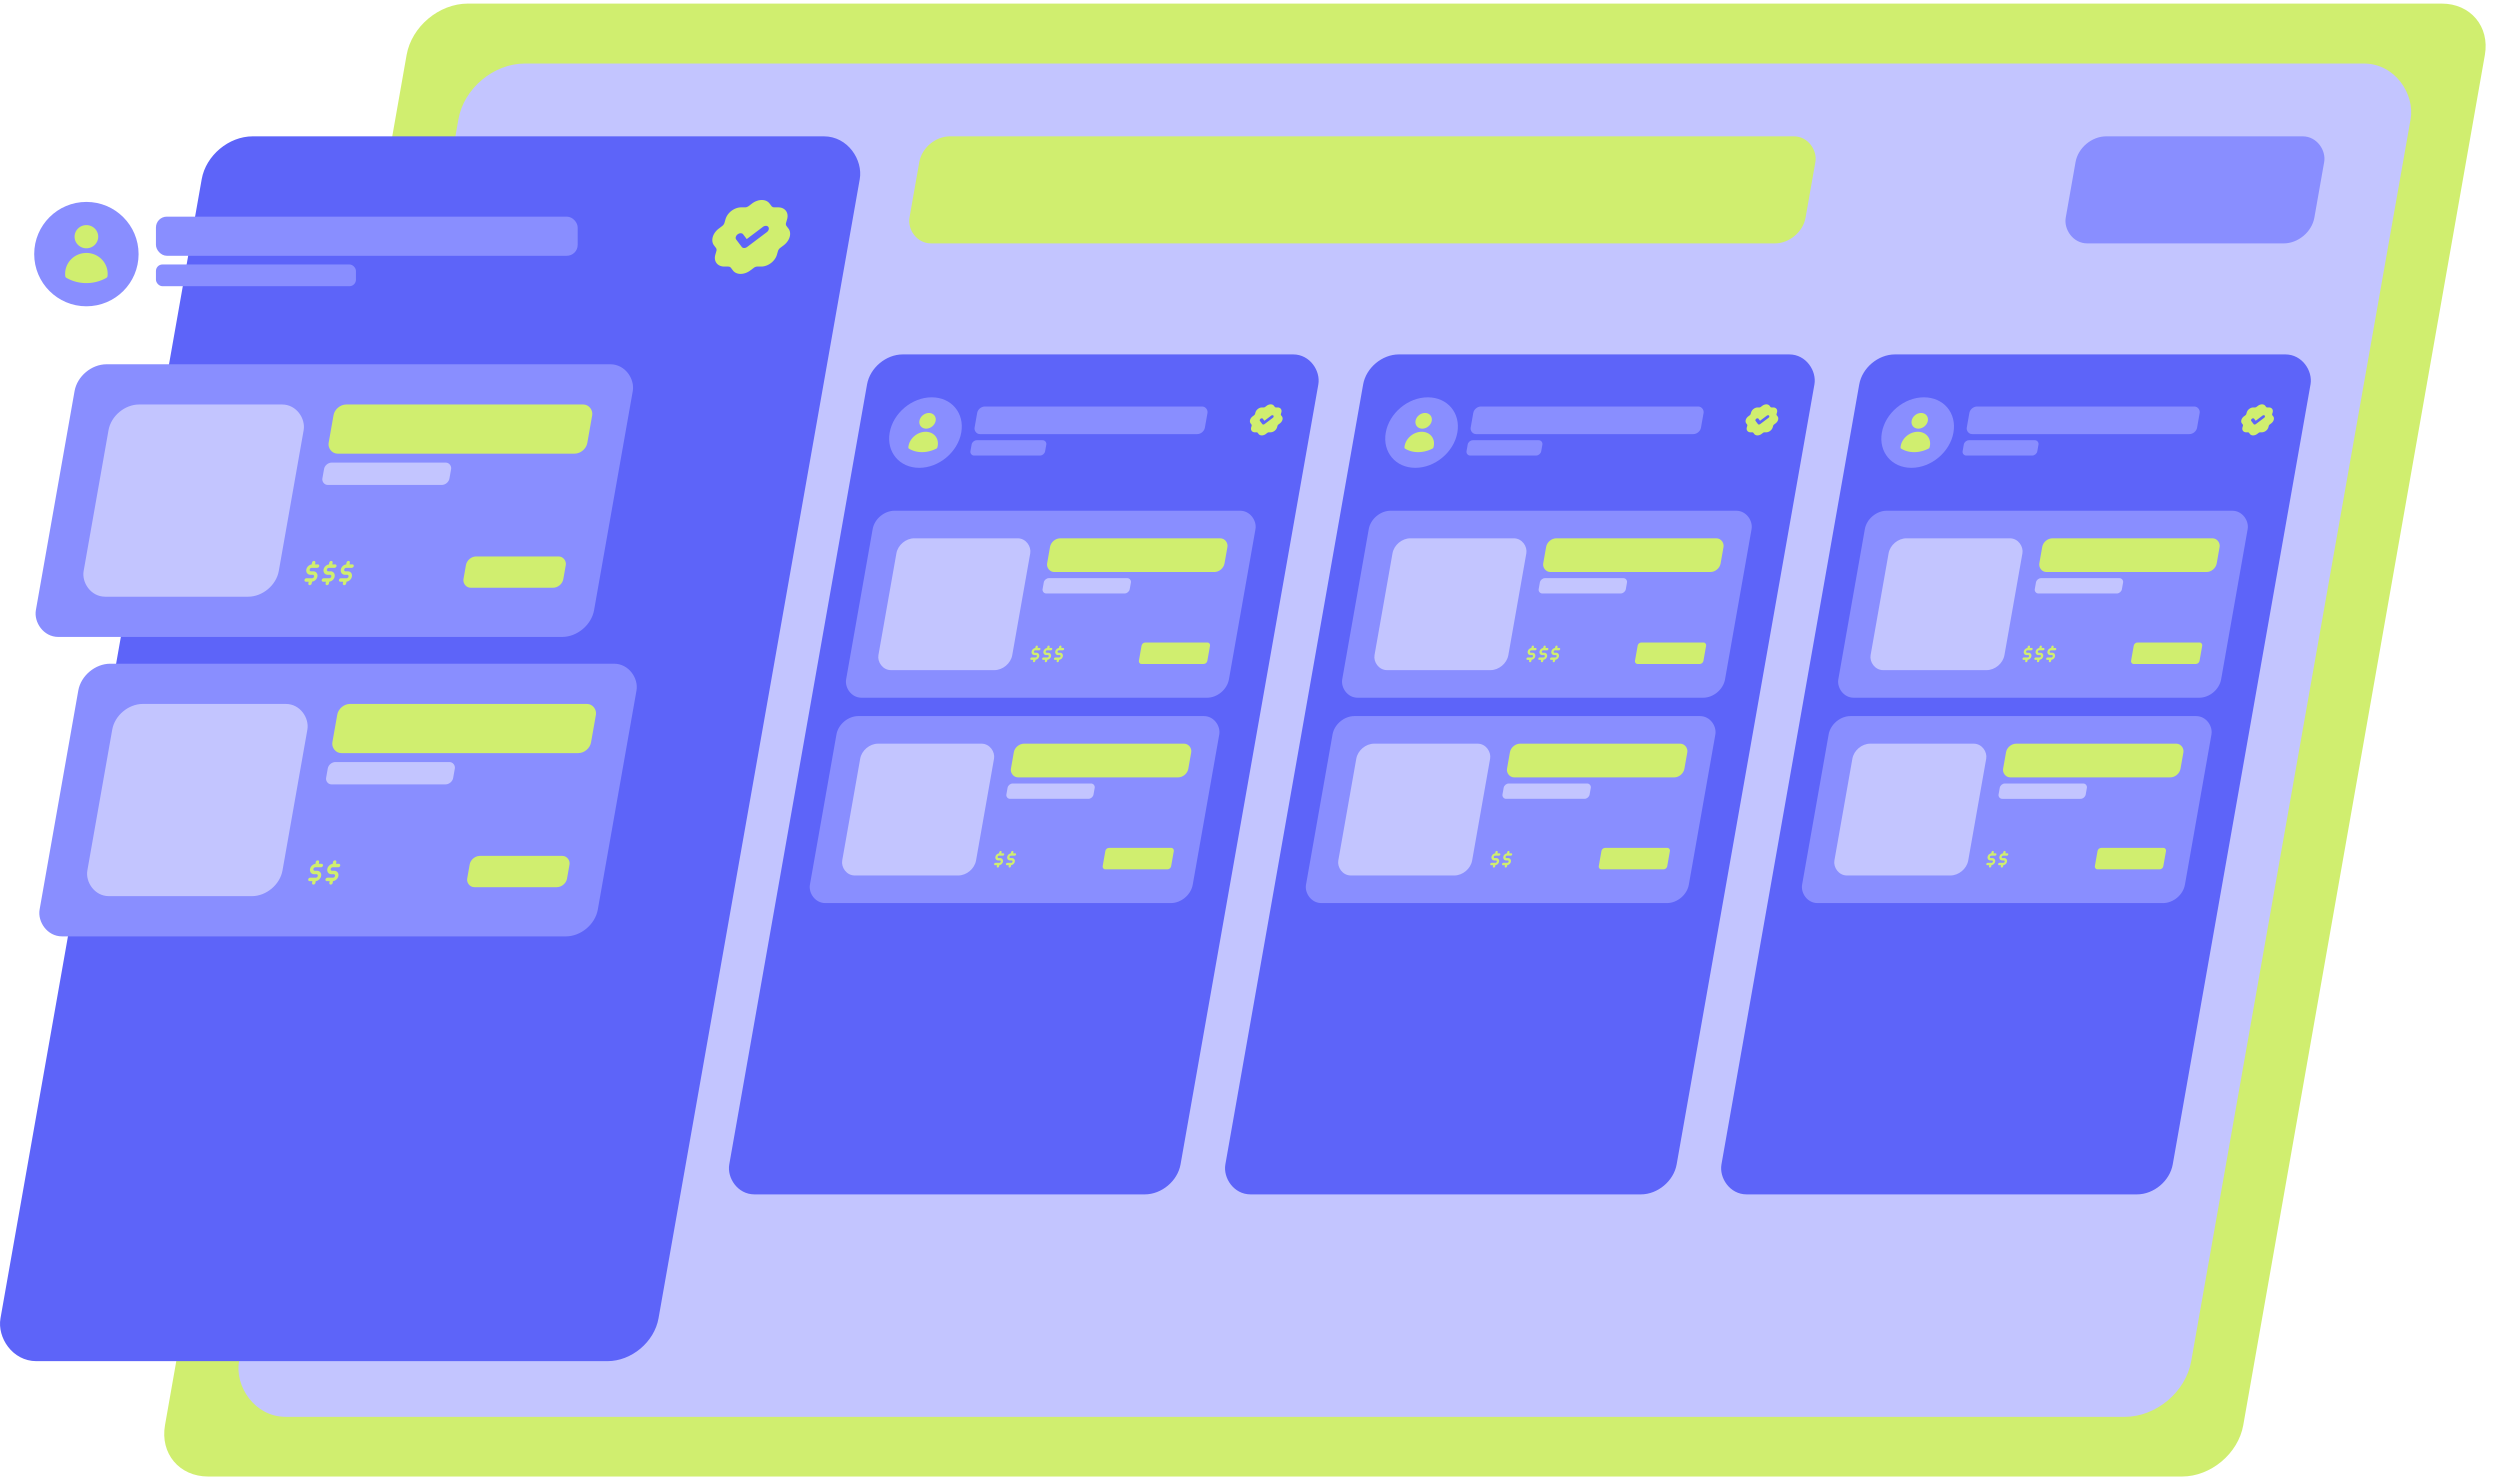 <svg xmlns="http://www.w3.org/2000/svg" width="575" height="340" fill="none"><path fill="#D0EE6F" d="M93.519 12.645C94.669 6.118 100.975.827 107.603.827h454c6.627 0 11.067 5.29 9.916 11.818l-55.568 315.138c-1.15 6.527-7.456 11.818-14.083 11.818h-454c-6.628 0-11.068-5.291-9.917-11.818z"/><rect width="449" height="316" fill="#C3C5FF" rx="13" transform="matrix(1 0 -.174 .985 107.701 14.614)"/><rect width="151.35" height="286" fill="#5D64F9" rx="10" transform="matrix(1 0 -.174 .985 48.133 31.356)"/><path fill="#D0EE6F" d="M175.218 46c.687 0 1.283.24 1.674.678l.101.123.447.593a.78.78 0 0 0 .545.29l.117.007h.885c.722 0 1.341.266 1.73.743s.517 1.129.359 1.822l-.04.155-.243.85a.84.84 0 0 0 .047.632l.055.085.446.593c.371.489.481 1.146.306 1.838-.174.692-.619 1.367-1.244 1.887l-.166.131-.787.594a1.47 1.47 0 0 0-.475.603l-.04.115-.244.85c-.199.695-.667 1.363-1.308 1.868s-1.406.809-2.139.848l-.163.004h-.884c-.238 0-.492.078-.72.22l-.11.076-.787.593c-.649.49-1.415.777-2.142.8s-1.36-.218-1.77-.675l-.1-.123-.448-.594a.78.78 0 0 0-.544-.29l-.118-.007h-.884c-.723 0-1.342-.265-1.731-.742-.388-.477-.517-1.13-.359-1.823l.04-.155.244-.85a.84.84 0 0 0-.047-.632l-.056-.085-.446-.593c-.371-.488-.48-1.146-.306-1.838s.619-1.367 1.244-1.887l.166-.131.787-.593a1.46 1.46 0 0 0 .475-.604l.04-.115.244-.85.049-.155c.23-.666.704-1.296 1.331-1.769s1.363-.754 2.068-.792l.162-.004h.884c.239 0 .492-.078.72-.22l.111-.076.787-.593a4.1 4.1 0 0 1 1.09-.593 3.4 3.4 0 0 1 1.147-.209m1.494 6.19c-.12-.159-.319-.248-.554-.248-.234 0-.485.089-.697.248l-3.714 2.799-.829-1.098-.063-.07c-.14-.133-.345-.195-.575-.175s-.466.122-.661.284a1.16 1.16 0 0 0-.389.589.67.67 0 0 0 .093.574l1.281 1.7.063.07a.72.72 0 0 0 .547.177c.219-.013.447-.1.641-.247l4.512-3.4.097-.08a1.13 1.13 0 0 0 .348-.575.66.66 0 0 0-.1-.548"/><rect width="128.387" height="63.672" fill="#898EFF" rx="6.263" transform="matrix(1 0 -.174 .985 18.24 83.781)"/><path fill="#D0EE6F" fill-rule="evenodd" d="M72.221 129.01c.214 0 .355.179.316.399l-.07.398h.644c.213 0 .355.179.316.399a.49.49 0 0 1-.457.399h-1.287a.46.46 0 0 0-.294.116.5.5 0 0 0-.163.282.35.35 0 0 0 .063.282c.06.075.15.117.253.117h.515a.95.95 0 0 1 .758.35c.178.224.246.528.19.846a1.48 1.48 0 0 1-.488.845 1.4 1.4 0 0 1-.751.343l-.072.406a.49.49 0 0 1-.457.398c-.213 0-.355-.178-.316-.398l.07-.399h-.643c-.214 0-.355-.178-.316-.398a.49.49 0 0 1 .456-.399h1.288a.49.49 0 0 0 .457-.398.35.35 0 0 0-.064-.282.32.32 0 0 0-.252-.117H71.4a.95.95 0 0 1-.757-.35 1.06 1.06 0 0 1-.19-.846 1.48 1.48 0 0 1 .488-.845c.22-.193.486-.313.751-.343l.072-.406a.49.49 0 0 1 .456-.399m3.968 0c.213 0 .355.179.316.399l-.07.398h.644c.213 0 .355.179.316.399a.49.49 0 0 1-.457.399H75.65a.46.46 0 0 0-.293.116.5.5 0 0 0-.163.282.35.35 0 0 0 .063.282c.06.075.15.117.253.117h.515a.95.95 0 0 1 .758.35c.178.224.246.528.19.846a1.48 1.48 0 0 1-.488.845 1.4 1.4 0 0 1-.752.343l-.071.406a.49.49 0 0 1-.457.398c-.213 0-.355-.178-.316-.398l.07-.399h-.644c-.213 0-.354-.178-.316-.398a.49.49 0 0 1 .457-.399h1.288a.49.49 0 0 0 .457-.398.35.35 0 0 0-.064-.282.32.32 0 0 0-.253-.117h-.515a.95.95 0 0 1-.757-.35 1.06 1.06 0 0 1-.19-.846 1.48 1.48 0 0 1 .488-.845c.22-.193.486-.313.75-.343l.072-.406a.49.49 0 0 1 .457-.399m3.965 0c.213 0 .355.179.316.399l-.07.398h.644c.213 0 .354.179.316.399a.49.49 0 0 1-.457.399h-1.288a.46.46 0 0 0-.294.116.5.5 0 0 0-.162.282.35.35 0 0 0 .063.282c.06.075.15.117.253.117h.515a.95.95 0 0 1 .758.35c.177.224.246.528.19.846a1.48 1.48 0 0 1-.489.845c-.22.193-.486.313-.75.343l-.072.406a.49.49 0 0 1-.457.398c-.213 0-.355-.178-.316-.398l.07-.399h-.644c-.213 0-.355-.178-.316-.398a.49.49 0 0 1 .457-.399h1.288a.49.49 0 0 0 .457-.398.35.35 0 0 0-.064-.282.32.32 0 0 0-.253-.117h-.515a.95.95 0 0 1-.758-.35 1.06 1.06 0 0 1-.19-.846 1.48 1.48 0 0 1 .489-.845c.22-.193.485-.313.75-.343l.072-.406a.49.49 0 0 1 .457-.399" clip-rule="evenodd"/><rect width="44.883" height="44.883" fill="#C3C5FF" rx="6" transform="matrix(1 0 -.174 .985 26.002 93.032)"/><rect width="59.496" height="11.482" fill="#D0EE6F" rx="2.5" transform="matrix(1 0 -.174 .985 77.148 93.032)"/><rect width="29.226" height="5.219" fill="#C3C5FF" rx="1.5" transform="matrix(1 0 -.174 .985 74.792 106.396)"/><rect width="22.963" height="7.307" fill="#D0EE6F" rx="2" transform="matrix(1 0 -.174 .985 107.519 127.982)"/><rect width="128.387" height="63.672" fill="#898EFF" rx="6.263" transform="matrix(1 0 -.174 .985 19.096 152.653)"/><path fill="#D0EE6F" fill-rule="evenodd" d="M73.078 197.882c.213 0 .355.179.316.399l-.07.398h.643c.214 0 .355.179.316.399a.49.49 0 0 1-.456.398h-1.288a.494.494 0 0 0-.457.399.35.35 0 0 0 .064.282c.06.075.15.117.252.117h.516a.95.95 0 0 1 .757.35c.178.224.247.528.19.845a1.48 1.48 0 0 1-.488.846c-.22.193-.486.313-.751.343l-.072.406a.49.49 0 0 1-.456.398c-.214 0-.355-.178-.316-.398l.07-.399h-.644c-.213 0-.355-.178-.316-.398a.49.49 0 0 1 .457-.399h1.287a.495.495 0 0 0 .457-.399.35.35 0 0 0-.063-.281.32.32 0 0 0-.253-.117h-.515a.95.95 0 0 1-.758-.35 1.06 1.06 0 0 1-.19-.846c.056-.317.231-.621.488-.846a1.4 1.4 0 0 1 .751-.342l.072-.406a.49.49 0 0 1 .457-.399m3.967 0c.213 0 .354.179.316.399l-.07.398h.643c.214 0 .355.179.316.399a.49.49 0 0 1-.456.398h-1.288a.494.494 0 0 0-.457.399.35.35 0 0 0 .064.282c.059.075.15.117.252.117h.515a.95.95 0 0 1 .758.35c.178.224.246.528.19.845a1.48 1.48 0 0 1-.488.846c-.22.193-.486.313-.751.343l-.072.406a.49.49 0 0 1-.456.398c-.214 0-.355-.178-.317-.398l.07-.399h-.643c-.214 0-.355-.178-.316-.398a.49.49 0 0 1 .456-.399H76.6a.495.495 0 0 0 .457-.399.35.35 0 0 0-.064-.281.32.32 0 0 0-.252-.117h-.515a.95.95 0 0 1-.758-.35 1.06 1.06 0 0 1-.19-.846 1.48 1.48 0 0 1 .488-.846c.22-.192.486-.312.751-.342l.072-.406a.49.49 0 0 1 .457-.399" clip-rule="evenodd"/><rect width="44.883" height="44.883" fill="#C3C5FF" rx="6" transform="matrix(1 0 -.174 .985 26.858 161.904)"/><rect width="59.496" height="11.482" fill="#D0EE6F" rx="2.5" transform="matrix(1 0 -.174 .985 78.005 161.904)"/><rect width="29.226" height="5.219" fill="#C3C5FF" rx="1.5" transform="matrix(1 0 -.174 .985 75.648 175.268)"/><rect width="22.963" height="7.307" fill="#D0EE6F" rx="2" transform="matrix(1 0 -.174 .985 108.375 196.854)"/><rect width="103.795" height="196.137" fill="#5D64F9" rx="7" transform="matrix(1 0 -.174 .985 200.64 81.514)"/><path fill="#D0EE6F" d="M292.265 93c.289 0 .539.101.704.285l.042.052.188.249a.33.33 0 0 0 .229.122l.049.003h.372c.304 0 .564.111.727.312.164.2.218.474.151.766l-.017.065-.102.357a.35.35 0 0 0 .02.266l.023.035.188.25c.155.205.201.481.128.772-.073.29-.26.575-.523.793l-.069.055-.331.25a.6.6 0 0 0-.2.253l-.017.048-.102.358a1.6 1.6 0 0 1-.55.785 1.6 1.6 0 0 1-.899.356l-.068.002h-.372c-.1 0-.207.032-.302.092l-.047.032-.331.25a1.6 1.6 0 0 1-.9.336c-.305.01-.571-.092-.743-.284l-.043-.052-.188-.25a.33.33 0 0 0-.229-.121l-.049-.003h-.372c-.303 0-.564-.112-.727-.312s-.217-.475-.151-.766l.017-.065.102-.358a.35.35 0 0 0-.019-.265l-.024-.036-.187-.25c-.156-.204-.202-.48-.129-.771s.26-.575.523-.794l.07-.055.331-.249a.6.6 0 0 0 .199-.254l.017-.048.102-.357.021-.065c.097-.28.296-.545.559-.744a1.6 1.6 0 0 1 .869-.333l.069-.001h.371c.1 0 .207-.033.303-.093l.046-.032.331-.249c.141-.107.297-.191.458-.25q.245-.086.482-.087m.628 2.602a.28.28 0 0 0-.233-.105.5.5 0 0 0-.292.105l-1.562 1.176-.348-.462-.026-.03a.3.3 0 0 0-.242-.073.5.5 0 0 0-.278.12.5.5 0 0 0-.163.247.28.28 0 0 0 .039.241l.538.715.027.03a.3.3 0 0 0 .229.074.5.5 0 0 0 .27-.104l1.896-1.43.041-.033a.47.47 0 0 0 .146-.241.28.28 0 0 0-.042-.23"/><circle cx="8.232" cy="8.232" r="8.232" fill="#898EFF" transform="matrix(1 0 -.174 .985 206.058 91.383)"/><path fill="#D0EE6F" d="M212.243 95.514a2.18 2.18 0 0 0-.771 1.273c-.084.478.032.936.321 1.274s.731.528 1.225.528 1.001-.19 1.41-.528.686-.796.771-1.274c.084-.477-.032-.936-.321-1.274s-.731-.527-1.225-.527-1.001.19-1.41.527m-1.034 4.195a4.3 4.3 0 0 0-1.409 1.099c-.522.626-.831 1.368-.878 2.105a.29.29 0 0 0 .137.273c.837.515 1.861.809 3.006.809 1.104.001 2.239-.278 3.291-.809a.5.5 0 0 0 .146-.115.4.4 0 0 0 .087-.158c.133-.454.167-.913.1-1.348a2.6 2.6 0 0 0-.488-1.175 2.6 2.6 0 0 0-.99-.798 3.1 3.1 0 0 0-1.32-.281 3.9 3.9 0 0 0-1.682.398"/><rect width="52.971" height="6.442" fill="#898EFF" rx="1.5" transform="matrix(1 0 -.174 .985 225.012 93.498)"/><rect width="17.18" height="3.579" fill="#898EFF" rx="1" transform="matrix(1 0 -.174 .985 223.645 101.252)"/><rect width="88.047" height="43.666" fill="#898EFF" rx="4.295" transform="matrix(1 0 -.174 .985 201.459 117.466)"/><path fill="#D0EE6F" fill-rule="evenodd" d="M238.478 148.484c.147 0 .244.123.217.274l-.048.273h.441c.147 0 .244.122.217.273a.335.335 0 0 1-.313.274h-.883a.32.32 0 0 0-.202.08.34.34 0 0 0-.111.193.24.24 0 0 0 .043.193c.041.052.103.08.173.08h.354c.211 0 .398.087.519.241a.72.72 0 0 1 .131.58 1 1 0 0 1-.335.579.95.95 0 0 1-.515.235l-.049.279a.335.335 0 0 1-.313.273c-.147 0-.244-.122-.217-.273l.048-.273h-.442c-.146 0-.243-.123-.216-.274a.334.334 0 0 1 .313-.273h.883a.34.34 0 0 0 .313-.273.24.24 0 0 0-.043-.194.22.22 0 0 0-.174-.08h-.353a.65.65 0 0 1-.52-.24.72.72 0 0 1-.13-.58 1.02 1.02 0 0 1 .85-.815l.049-.278a.336.336 0 0 1 .313-.274m2.72 0c.146 0 .243.123.217.274l-.048.273h.441c.147 0 .244.122.217.273a.336.336 0 0 1-.313.274h-.883a.34.34 0 0 0-.314.273.24.24 0 0 0 .044.193c.041.052.103.08.173.08h.353c.211 0 .398.087.52.241a.72.72 0 0 1 .131.58 1.02 1.02 0 0 1-.85.814l-.05.279a.334.334 0 0 1-.313.273c-.146 0-.243-.122-.216-.273l.048-.273h-.442c-.146 0-.243-.123-.217-.274a.336.336 0 0 1 .314-.273h.883a.34.34 0 0 0 .313-.273.24.24 0 0 0-.044-.194.22.22 0 0 0-.173-.08h-.353a.65.65 0 0 1-.52-.24.72.72 0 0 1-.13-.58c.038-.217.158-.426.335-.58a.96.96 0 0 1 .515-.235l.049-.278a.336.336 0 0 1 .313-.274m2.721 0c.146 0 .243.123.216.274l-.048.273h.442c.146 0 .243.122.217.273a.34.34 0 0 1-.314.274h-.883a.34.34 0 0 0-.313.273.24.24 0 0 0 .044.193c.04.052.103.08.173.08h.353c.211 0 .398.087.52.241a.72.72 0 0 1 .13.58 1 1 0 0 1-.335.579.95.95 0 0 1-.515.235l-.049.279a.335.335 0 0 1-.313.273c-.146 0-.243-.122-.217-.273l.048-.273h-.441c-.146 0-.244-.123-.217-.274a.335.335 0 0 1 .313-.273h.883a.34.34 0 0 0 .314-.273.24.24 0 0 0-.044-.194.22.22 0 0 0-.173-.08h-.353a.65.65 0 0 1-.52-.24.72.72 0 0 1-.131-.58c.039-.217.159-.426.335-.58a.97.97 0 0 1 .516-.235l.049-.278a.335.335 0 0 1 .313-.274" clip-rule="evenodd"/><rect width="30.781" height="30.781" fill="#C3C5FF" rx="3.5" transform="matrix(1 0 -.174 .985 206.783 123.811)"/><rect width="40.802" height="7.874" fill="#D0EE6F" rx="2" transform="matrix(1 0 -.174 .985 241.857 123.811)"/><rect width="20.043" height="3.579" fill="#C3C5FF" rx="1" transform="matrix(1 0 -.174 .985 240.242 132.975)"/><rect width="15.748" height="5.011" fill="#D0EE6F" rx=".716" transform="matrix(1 0 -.174 .985 262.687 147.779)"/><rect width="88.047" height="43.666" fill="#898EFF" rx="4.295" transform="matrix(1 0 -.174 .985 193.131 164.698)"/><path fill="#D0EE6F" fill-rule="evenodd" d="M230.15 195.716c.147 0 .244.122.217.273l-.048.274h.441c.147 0 .244.122.217.273a.335.335 0 0 1-.313.273h-.883a.3.3 0 0 0-.202.081.33.33 0 0 0-.111.193.24.24 0 0 0 .043.193c.041.051.103.08.173.08h.354c.21 0 .397.087.519.24a.73.73 0 0 1 .131.58 1 1 0 0 1-.335.58.96.96 0 0 1-.515.235l-.049.279a.336.336 0 0 1-.314.273c-.146 0-.243-.122-.216-.273l.048-.274h-.442c-.146 0-.243-.122-.216-.273a.334.334 0 0 1 .313-.273h.883c.07 0 .143-.029.201-.081a.34.34 0 0 0 .112-.193.24.24 0 0 0-.044-.193.22.22 0 0 0-.173-.08h-.353a.65.65 0 0 1-.52-.24.72.72 0 0 1-.13-.58c.038-.218.159-.426.335-.58a.95.95 0 0 1 .515-.235l.049-.279a.335.335 0 0 1 .313-.273m2.72 0c.146 0 .243.122.217.273l-.049.274h.442c.146 0 .243.122.217.273a.335.335 0 0 1-.313.273h-.884a.3.3 0 0 0-.201.081.34.34 0 0 0-.112.193.24.24 0 0 0 .044.193c.041.051.103.08.173.08h.353c.211 0 .398.087.52.24a.73.73 0 0 1 .131.58 1.02 1.02 0 0 1-.851.815l-.049.279a.334.334 0 0 1-.313.273c-.146 0-.243-.122-.217-.273l.049-.274h-.442c-.146 0-.243-.122-.217-.273a.335.335 0 0 1 .313-.273h.884c.07 0 .142-.029.201-.081a.34.34 0 0 0 .112-.193.24.24 0 0 0-.044-.193.22.22 0 0 0-.173-.08h-.353a.65.65 0 0 1-.52-.24.73.73 0 0 1-.131-.58 1.02 1.02 0 0 1 .851-.815l.049-.279a.334.334 0 0 1 .313-.273" clip-rule="evenodd"/><rect width="30.781" height="30.781" fill="#C3C5FF" rx="3.5" transform="matrix(1 0 -.174 .985 198.455 171.043)"/><rect width="40.802" height="7.874" fill="#D0EE6F" rx="2" transform="matrix(1 0 -.174 .985 233.529 171.043)"/><rect width="20.043" height="3.579" fill="#C3C5FF" rx="1" transform="matrix(1 0 -.174 .985 231.914 180.207)"/><rect width="15.748" height="5.011" fill="#D0EE6F" rx=".716" transform="matrix(1 0 -.174 .985 254.358 195.011)"/><rect width="103.795" height="196.137" fill="#5D64F9" rx="7" transform="matrix(1 0 -.174 .985 314.742 81.514)"/><path fill="#D0EE6F" d="M406.265 93c.289 0 .539.101.704.285l.042.052.188.249a.33.33 0 0 0 .229.122l.049.003h.372c.304 0 .564.111.727.312.164.2.218.474.151.766l-.017.065-.102.357a.35.35 0 0 0 .02.266l.023.035.188.25c.155.205.201.481.128.772-.073.29-.26.575-.523.793l-.069.055-.331.25a.6.6 0 0 0-.2.253l-.017.048-.102.358a1.6 1.6 0 0 1-.55.785 1.6 1.6 0 0 1-.899.356l-.068.002h-.372c-.1 0-.207.032-.302.092l-.047.032-.331.25a1.6 1.6 0 0 1-.9.336c-.305.01-.571-.092-.743-.284l-.043-.052-.188-.25a.33.33 0 0 0-.229-.121l-.049-.003h-.372c-.303 0-.564-.112-.727-.312s-.217-.475-.151-.766l.017-.065.102-.358a.35.35 0 0 0-.019-.265l-.024-.036-.187-.25c-.156-.204-.202-.48-.129-.771s.26-.575.523-.794l.07-.055.331-.249a.6.6 0 0 0 .199-.254l.017-.048.102-.357.021-.065c.097-.28.296-.545.559-.744a1.6 1.6 0 0 1 .869-.333l.069-.001h.371c.1 0 .207-.033.303-.093l.046-.032.331-.249c.141-.107.297-.191.458-.25q.245-.086.482-.087m.628 2.602a.28.28 0 0 0-.233-.105.5.5 0 0 0-.292.105l-1.562 1.176-.348-.462-.026-.03a.3.3 0 0 0-.242-.073.5.5 0 0 0-.278.12.5.5 0 0 0-.163.247.28.28 0 0 0 .039.241l.538.715.027.03a.3.3 0 0 0 .229.074.5.5 0 0 0 .27-.104l1.896-1.43.041-.033a.47.47 0 0 0 .146-.241.28.28 0 0 0-.042-.23"/><circle cx="8.232" cy="8.232" r="8.232" fill="#898EFF" transform="matrix(1 0 -.174 .985 320.16 91.383)"/><path fill="#D0EE6F" d="M326.345 95.514c-.409.337-.686.796-.77 1.273-.084.478.031.936.321 1.274s.73.528 1.224.528c.495 0 1.002-.19 1.411-.528s.686-.796.77-1.274c.084-.477-.031-.936-.321-1.274s-.73-.527-1.224-.527-1.002.19-1.411.527m-1.034 4.195a4.3 4.3 0 0 0-1.409 1.099c-.521.626-.831 1.368-.877 2.105a.3.3 0 0 0 .031.158q.036.071.106.115c.836.515 1.86.809 3.005.809 1.105.001 2.24-.278 3.292-.809a.5.5 0 0 0 .146-.115.4.4 0 0 0 .086-.158c.133-.454.167-.913.1-1.348a2.6 2.6 0 0 0-.488-1.175 2.6 2.6 0 0 0-.99-.798 3.1 3.1 0 0 0-1.32-.281c-.563 0-1.142.136-1.682.398"/><rect width="52.971" height="6.442" fill="#898EFF" rx="1.5" transform="matrix(1 0 -.174 .985 339.114 93.498)"/><rect width="17.18" height="3.579" fill="#898EFF" rx="1" transform="matrix(1 0 -.174 .985 337.747 101.252)"/><rect width="88.047" height="43.666" fill="#898EFF" rx="4.295" transform="matrix(1 0 -.174 .985 315.561 117.466)"/><path fill="#D0EE6F" fill-rule="evenodd" d="M352.58 148.484c.146 0 .243.123.217.274l-.049.273h.442c.146 0 .243.122.217.273a.336.336 0 0 1-.313.274h-.884a.34.34 0 0 0-.313.273.24.24 0 0 0 .044.193c.04.052.103.08.173.08h.353c.211 0 .398.087.52.241a.72.72 0 0 1 .131.58 1.02 1.02 0 0 1-.851.814l-.049.279a.334.334 0 0 1-.313.273c-.146 0-.243-.122-.217-.273l.049-.273h-.442c-.146 0-.243-.123-.217-.274a.335.335 0 0 1 .313-.273h.884a.34.34 0 0 0 .313-.273.24.24 0 0 0-.044-.194.22.22 0 0 0-.173-.08h-.353a.65.65 0 0 1-.52-.24.72.72 0 0 1-.131-.58c.039-.217.159-.426.335-.58a.97.97 0 0 1 .516-.235l.049-.278a.335.335 0 0 1 .313-.274m2.721 0c.146 0 .243.123.216.274l-.048.273h.442c.146 0 .243.122.216.273a.335.335 0 0 1-.313.274h-.883a.34.34 0 0 0-.313.273.24.24 0 0 0 .044.193c.04.052.102.08.173.08h.353c.211 0 .398.087.52.241a.72.72 0 0 1 .13.58 1 1 0 0 1-.335.579.95.95 0 0 1-.515.235l-.049.279a.335.335 0 0 1-.313.273c-.147 0-.244-.122-.217-.273l.048-.273h-.441c-.147 0-.244-.123-.217-.274a.335.335 0 0 1 .313-.273h.883a.34.34 0 0 0 .313-.273.24.24 0 0 0-.043-.194.22.22 0 0 0-.173-.08h-.354a.65.65 0 0 1-.519-.24.72.72 0 0 1-.131-.58 1.02 1.02 0 0 1 .85-.815l.049-.278a.34.34 0 0 1 .314-.274m2.719 0c.147 0 .244.123.217.274l-.048.273h.441c.147 0 .244.122.217.273a.335.335 0 0 1-.313.274h-.883a.32.32 0 0 0-.202.08.34.34 0 0 0-.111.193.24.24 0 0 0 .043.193c.041.052.103.08.173.08h.354a.65.65 0 0 1 .519.241.72.72 0 0 1 .131.58 1 1 0 0 1-.335.579.95.95 0 0 1-.515.235l-.049.279a.335.335 0 0 1-.313.273c-.147 0-.244-.122-.217-.273l.048-.273h-.442c-.146 0-.243-.123-.216-.274a.334.334 0 0 1 .313-.273h.883a.34.34 0 0 0 .313-.273.24.24 0 0 0-.043-.194.22.22 0 0 0-.174-.08h-.353a.65.65 0 0 1-.52-.24.72.72 0 0 1-.13-.58 1.02 1.02 0 0 1 .85-.815l.049-.278a.336.336 0 0 1 .313-.274" clip-rule="evenodd"/><rect width="30.781" height="30.781" fill="#C3C5FF" rx="3.5" transform="matrix(1 0 -.174 .985 320.885 123.811)"/><rect width="40.802" height="7.874" fill="#D0EE6F" rx="2" transform="matrix(1 0 -.174 .985 355.959 123.811)"/><rect width="20.043" height="3.579" fill="#C3C5FF" rx="1" transform="matrix(1 0 -.174 .985 354.344 132.975)"/><rect width="15.748" height="5.011" fill="#D0EE6F" rx=".716" transform="matrix(1 0 -.174 .985 376.788 147.779)"/><rect width="88.047" height="43.666" fill="#898EFF" rx="4.295" transform="matrix(1 0 -.174 .985 307.232 164.698)"/><path fill="#D0EE6F" fill-rule="evenodd" d="M344.252 195.716c.146 0 .243.122.217.273l-.049.274h.442c.146 0 .243.122.217.273a.336.336 0 0 1-.314.273h-.883a.3.3 0 0 0-.201.081.34.34 0 0 0-.112.193.24.24 0 0 0 .044.193c.04.051.103.08.173.08h.353c.211 0 .398.087.52.24a.72.72 0 0 1 .13.58 1 1 0 0 1-.335.58.95.95 0 0 1-.515.235l-.049.279a.335.335 0 0 1-.313.273c-.146 0-.243-.122-.217-.273l.048-.274h-.441c-.146 0-.244-.122-.217-.273a.335.335 0 0 1 .313-.273h.883a.3.3 0 0 0 .202-.081.34.34 0 0 0 .112-.193.24.24 0 0 0-.044-.193.22.22 0 0 0-.173-.08h-.353a.65.65 0 0 1-.52-.24.73.73 0 0 1-.131-.58 1.02 1.02 0 0 1 .851-.815l.049-.279a.334.334 0 0 1 .313-.273m2.72 0c.147 0 .244.122.217.273l-.048.274h.442c.146 0 .243.122.216.273a.334.334 0 0 1-.313.273h-.883a.3.3 0 0 0-.201.081.34.34 0 0 0-.112.193.24.24 0 0 0 .043.193c.041.051.103.08.174.08h.353c.211 0 .398.087.52.24a.72.72 0 0 1 .13.58 1 1 0 0 1-.335.58.95.95 0 0 1-.515.235l-.049.279a.335.335 0 0 1-.313.273c-.147 0-.244-.122-.217-.273l.048-.274h-.441c-.147 0-.244-.122-.217-.273a.334.334 0 0 1 .313-.273h.883a.34.34 0 0 0 .313-.274.24.24 0 0 0-.043-.193.22.22 0 0 0-.174-.08h-.353a.65.65 0 0 1-.519-.24.73.73 0 0 1-.131-.58c.038-.218.159-.426.335-.58a.95.95 0 0 1 .515-.235l.049-.279a.335.335 0 0 1 .313-.273" clip-rule="evenodd"/><rect width="30.781" height="30.781" fill="#C3C5FF" rx="3.5" transform="matrix(1 0 -.174 .985 312.557 171.043)"/><rect width="40.802" height="7.874" fill="#D0EE6F" rx="2" transform="matrix(1 0 -.174 .985 347.631 171.043)"/><rect width="20.043" height="3.579" fill="#C3C5FF" rx="1" transform="matrix(1 0 -.174 .985 346.016 180.207)"/><rect width="15.748" height="5.011" fill="#D0EE6F" rx=".716" transform="matrix(1 0 -.174 .985 368.46 195.011)"/><rect width="103.795" height="196.137" fill="#5D64F9" rx="7" transform="matrix(1 0 -.174 .985 428.844 81.514)"/><path fill="#D0EE6F" d="M520.265 93c.289 0 .539.101.704.285l.042.052.188.249a.33.33 0 0 0 .229.122l.049.003h.372c.304 0 .564.111.727.312.164.2.218.474.151.766l-.017.065-.102.357a.35.35 0 0 0 .02.266l.023.035.188.25c.155.205.201.481.128.772-.073.29-.26.575-.523.793l-.069.055-.331.25a.6.6 0 0 0-.2.253l-.017.048-.102.358a1.6 1.6 0 0 1-.55.785 1.6 1.6 0 0 1-.899.356l-.068.002h-.372c-.1 0-.207.032-.302.092l-.047.032-.331.25a1.6 1.6 0 0 1-.9.336c-.305.01-.571-.092-.743-.284l-.043-.052-.188-.25a.33.33 0 0 0-.229-.121l-.049-.003h-.372c-.303 0-.564-.112-.727-.312s-.217-.475-.151-.766l.017-.065.102-.358a.35.35 0 0 0-.019-.265l-.024-.036-.187-.25c-.156-.204-.202-.48-.129-.771s.26-.575.523-.794l.07-.055.331-.249a.6.6 0 0 0 .199-.254l.017-.048.102-.357.021-.065c.097-.28.296-.545.559-.744a1.6 1.6 0 0 1 .869-.333l.069-.001h.371c.1 0 .207-.033.303-.093l.046-.032.331-.249c.141-.107.297-.191.458-.25q.245-.086.482-.087m.628 2.602a.28.28 0 0 0-.233-.105.5.5 0 0 0-.292.105l-1.562 1.176-.348-.462-.026-.03a.3.3 0 0 0-.242-.073.5.5 0 0 0-.278.12.5.5 0 0 0-.163.247.28.28 0 0 0 .039.241l.538.715.027.03a.3.3 0 0 0 .229.074.5.5 0 0 0 .27-.104l1.896-1.43.041-.033a.47.47 0 0 0 .146-.241.28.28 0 0 0-.042-.23"/><circle cx="8.232" cy="8.232" r="8.232" fill="#898EFF" transform="matrix(1 0 -.174 .985 434.262 91.383)"/><path fill="#D0EE6F" d="M440.447 95.514a2.18 2.18 0 0 0-.771 1.274c-.084.477.032.936.322 1.273.289.338.73.528 1.224.528s1.001-.19 1.41-.528c.409-.337.686-.796.771-1.273.084-.478-.032-.936-.321-1.274s-.731-.528-1.225-.528-1.001.19-1.41.528m-1.034 4.194a4.3 4.3 0 0 0-1.409 1.099v.001c-.522.625-.831 1.367-.878 2.104a.3.3 0 0 0 .031.158q.036.072.106.115c.837.515 1.861.809 3.006.809 1.104.001 2.239-.278 3.291-.809a.5.5 0 0 0 .147-.115.4.4 0 0 0 .086-.158c.133-.454.167-.913.1-1.347a2.6 2.6 0 0 0-.488-1.176 2.6 2.6 0 0 0-.99-.798 3.1 3.1 0 0 0-1.32-.281c-.563 0-1.142.136-1.682.398"/><rect width="52.971" height="6.442" fill="#898EFF" rx="1.5" transform="matrix(1 0 -.174 .985 453.216 93.498)"/><rect width="17.18" height="3.579" fill="#898EFF" rx="1" transform="matrix(1 0 -.174 .985 451.849 101.252)"/><rect width="88.047" height="43.666" fill="#898EFF" rx="4.295" transform="matrix(1 0 -.174 .985 429.662 117.467)"/><path fill="#D0EE6F" fill-rule="evenodd" d="M466.681 148.485c.147 0 .244.122.217.273l-.048.273h.442c.146 0 .243.123.216.274a.334.334 0 0 1-.313.273h-.883a.34.34 0 0 0-.313.273.24.24 0 0 0 .043.194c.041.051.103.08.174.08h.353a.65.65 0 0 1 .52.24.72.72 0 0 1 .13.58 1.02 1.02 0 0 1-.85.815l-.049.278a.336.336 0 0 1-.313.274c-.147 0-.244-.123-.217-.274l.048-.273h-.441c-.147 0-.244-.123-.217-.274a.334.334 0 0 1 .313-.273h.883c.07 0 .143-.029.202-.08a.34.34 0 0 0 .111-.193.24.24 0 0 0-.043-.194.22.22 0 0 0-.174-.08h-.353a.65.65 0 0 1-.519-.24.72.72 0 0 1-.131-.58c.038-.217.159-.426.335-.579a.95.95 0 0 1 .515-.236l.049-.278a.335.335 0 0 1 .313-.273m2.72 0c.146 0 .244.122.217.273l-.048.273h.441c.147 0 .244.123.217.274a.335.335 0 0 1-.313.273h-.883a.34.34 0 0 0-.313.273.24.24 0 0 0 .043.194c.041.051.103.08.173.08h.354a.65.65 0 0 1 .519.24.72.72 0 0 1 .131.58 1.02 1.02 0 0 1-.85.815l-.049.278a.34.34 0 0 1-.314.274c-.146 0-.243-.123-.216-.274l.048-.273h-.442c-.146 0-.243-.123-.216-.274a.334.334 0 0 1 .313-.273h.883a.34.34 0 0 0 .313-.273.24.24 0 0 0-.044-.194.22.22 0 0 0-.173-.08h-.353a.65.65 0 0 1-.52-.24.72.72 0 0 1-.13-.58c.038-.217.159-.426.335-.579a.95.95 0 0 1 .515-.236l.049-.278a.335.335 0 0 1 .313-.273m2.721 0c.146 0 .243.122.217.273l-.049.273h.442c.146 0 .243.123.217.274a.335.335 0 0 1-.313.273h-.884a.34.34 0 0 0-.313.273.24.24 0 0 0 .044.194c.04.051.103.08.173.08h.353a.65.65 0 0 1 .52.24.72.72 0 0 1 .131.58 1.02 1.02 0 0 1-.335.58.97.97 0 0 1-.516.235l-.049.278a.335.335 0 0 1-.313.274c-.146 0-.243-.123-.217-.274l.049-.273h-.442c-.146 0-.243-.123-.217-.274a.335.335 0 0 1 .313-.273h.884a.34.34 0 0 0 .313-.273.24.24 0 0 0-.044-.194.22.22 0 0 0-.173-.08h-.353a.65.65 0 0 1-.52-.24.72.72 0 0 1-.131-.58c.039-.217.159-.426.335-.579a.96.96 0 0 1 .516-.236l.049-.278a.334.334 0 0 1 .313-.273" clip-rule="evenodd"/><rect width="30.781" height="30.781" fill="#C3C5FF" rx="3.5" transform="matrix(1 0 -.174 .985 434.986 123.811)"/><rect width="40.802" height="7.874" fill="#D0EE6F" rx="2" transform="matrix(1 0 -.174 .985 470.061 123.811)"/><rect width="20.043" height="3.579" fill="#C3C5FF" rx="1" transform="matrix(1 0 -.174 .985 468.445 132.976)"/><rect width="15.748" height="5.011" fill="#D0EE6F" rx=".716" transform="matrix(1 0 -.174 .985 490.89 147.78)"/><rect width="88.047" height="43.666" fill="#898EFF" rx="4.295" transform="matrix(1 0 -.174 .985 421.334 164.698)"/><path fill="#D0EE6F" fill-rule="evenodd" d="M458.353 195.717c.147 0 .244.122.217.273l-.048.273h.441c.147 0 .244.123.217.274a.334.334 0 0 1-.313.273h-.883a.32.32 0 0 0-.202.08.34.34 0 0 0-.111.193.24.24 0 0 0 .043.194c.041.051.103.08.173.08h.354c.211 0 .398.086.519.24a.72.72 0 0 1 .131.58 1.02 1.02 0 0 1-.85.815l-.049.278a.335.335 0 0 1-.313.273c-.147 0-.244-.122-.217-.273l.048-.273h-.442c-.146 0-.243-.123-.216-.274a.334.334 0 0 1 .313-.273h.883a.34.34 0 0 0 .313-.273.24.24 0 0 0-.043-.194.22.22 0 0 0-.174-.08h-.353a.65.65 0 0 1-.52-.24.72.72 0 0 1-.13-.58 1.02 1.02 0 0 1 .85-.815l.049-.278a.335.335 0 0 1 .313-.273m2.72 0c.146 0 .243.122.217.273l-.048.273h.441c.147 0 .244.123.217.274a.335.335 0 0 1-.313.273h-.883a.34.34 0 0 0-.314.273.24.24 0 0 0 .044.194c.041.051.103.08.173.08h.353a.65.65 0 0 1 .52.24.72.72 0 0 1 .131.58 1.02 1.02 0 0 1-.335.58.97.97 0 0 1-.515.235l-.05.278a.334.334 0 0 1-.313.273c-.146 0-.243-.122-.216-.273l.048-.273h-.442c-.146 0-.243-.123-.217-.274a.336.336 0 0 1 .314-.273h.883a.34.34 0 0 0 .313-.273.24.24 0 0 0-.044-.194.22.22 0 0 0-.173-.08h-.353a.65.65 0 0 1-.52-.24.72.72 0 0 1-.13-.58c.038-.217.158-.426.335-.58a.96.96 0 0 1 .515-.235l.049-.278a.335.335 0 0 1 .313-.273" clip-rule="evenodd"/><rect width="30.781" height="30.781" fill="#C3C5FF" rx="3.5" transform="matrix(1 0 -.174 .985 426.658 171.043)"/><rect width="40.802" height="7.874" fill="#D0EE6F" rx="2" transform="matrix(1 0 -.174 .985 461.732 171.043)"/><rect width="20.043" height="3.579" fill="#C3C5FF" rx="1" transform="matrix(1 0 -.174 .985 460.117 180.208)"/><rect width="15.748" height="5.011" fill="#D0EE6F" rx=".716" transform="matrix(1 0 -.174 .985 482.562 195.011)"/><rect width="206.098" height="25" fill="#D0EE6F" rx="6" transform="matrix(1 0 -.174 .985 212.484 31.356)"/><rect width="57.182" height="25" fill="#898EFF" rx="6" transform="matrix(1 0 -.174 .985 478.424 31.356)"/><circle cx="19.871" cy="58.444" r="12.004" fill="#898EFF"/><path fill="#D0EE6F" d="M17.95 52.556c-.51.5-.797 1.179-.797 1.886 0 .708.287 1.386.796 1.887.51.5 1.2.78 1.921.78.72 0 1.412-.28 1.921-.78s.796-1.18.796-1.887-.286-1.386-.796-1.886-1.2-.781-1.92-.781c-.721 0-1.412.28-1.922.781m-.429 6.211c-.72.387-1.33.947-1.772 1.627-.6.927-.86 2.026-.738 3.116a.53.53 0 0 0 .27.404 9.3 9.3 0 0 0 4.59 1.198 9.33 9.33 0 0 0 4.591-1.198.54.54 0 0 0 .27-.404 4.7 4.7 0 0 0-.201-1.994 4.8 4.8 0 0 0-1.014-1.74 4.9 4.9 0 0 0-1.649-1.182 5 5 0 0 0-1.997-.417c-.821 0-1.63.202-2.35.59"/><rect width="97" height="9" x="35.867" y="49.827" fill="#898EFF" rx="2.5"/><rect width="46" height="5" x="35.867" y="60.827" fill="#898EFF" rx="1.5"/></svg>